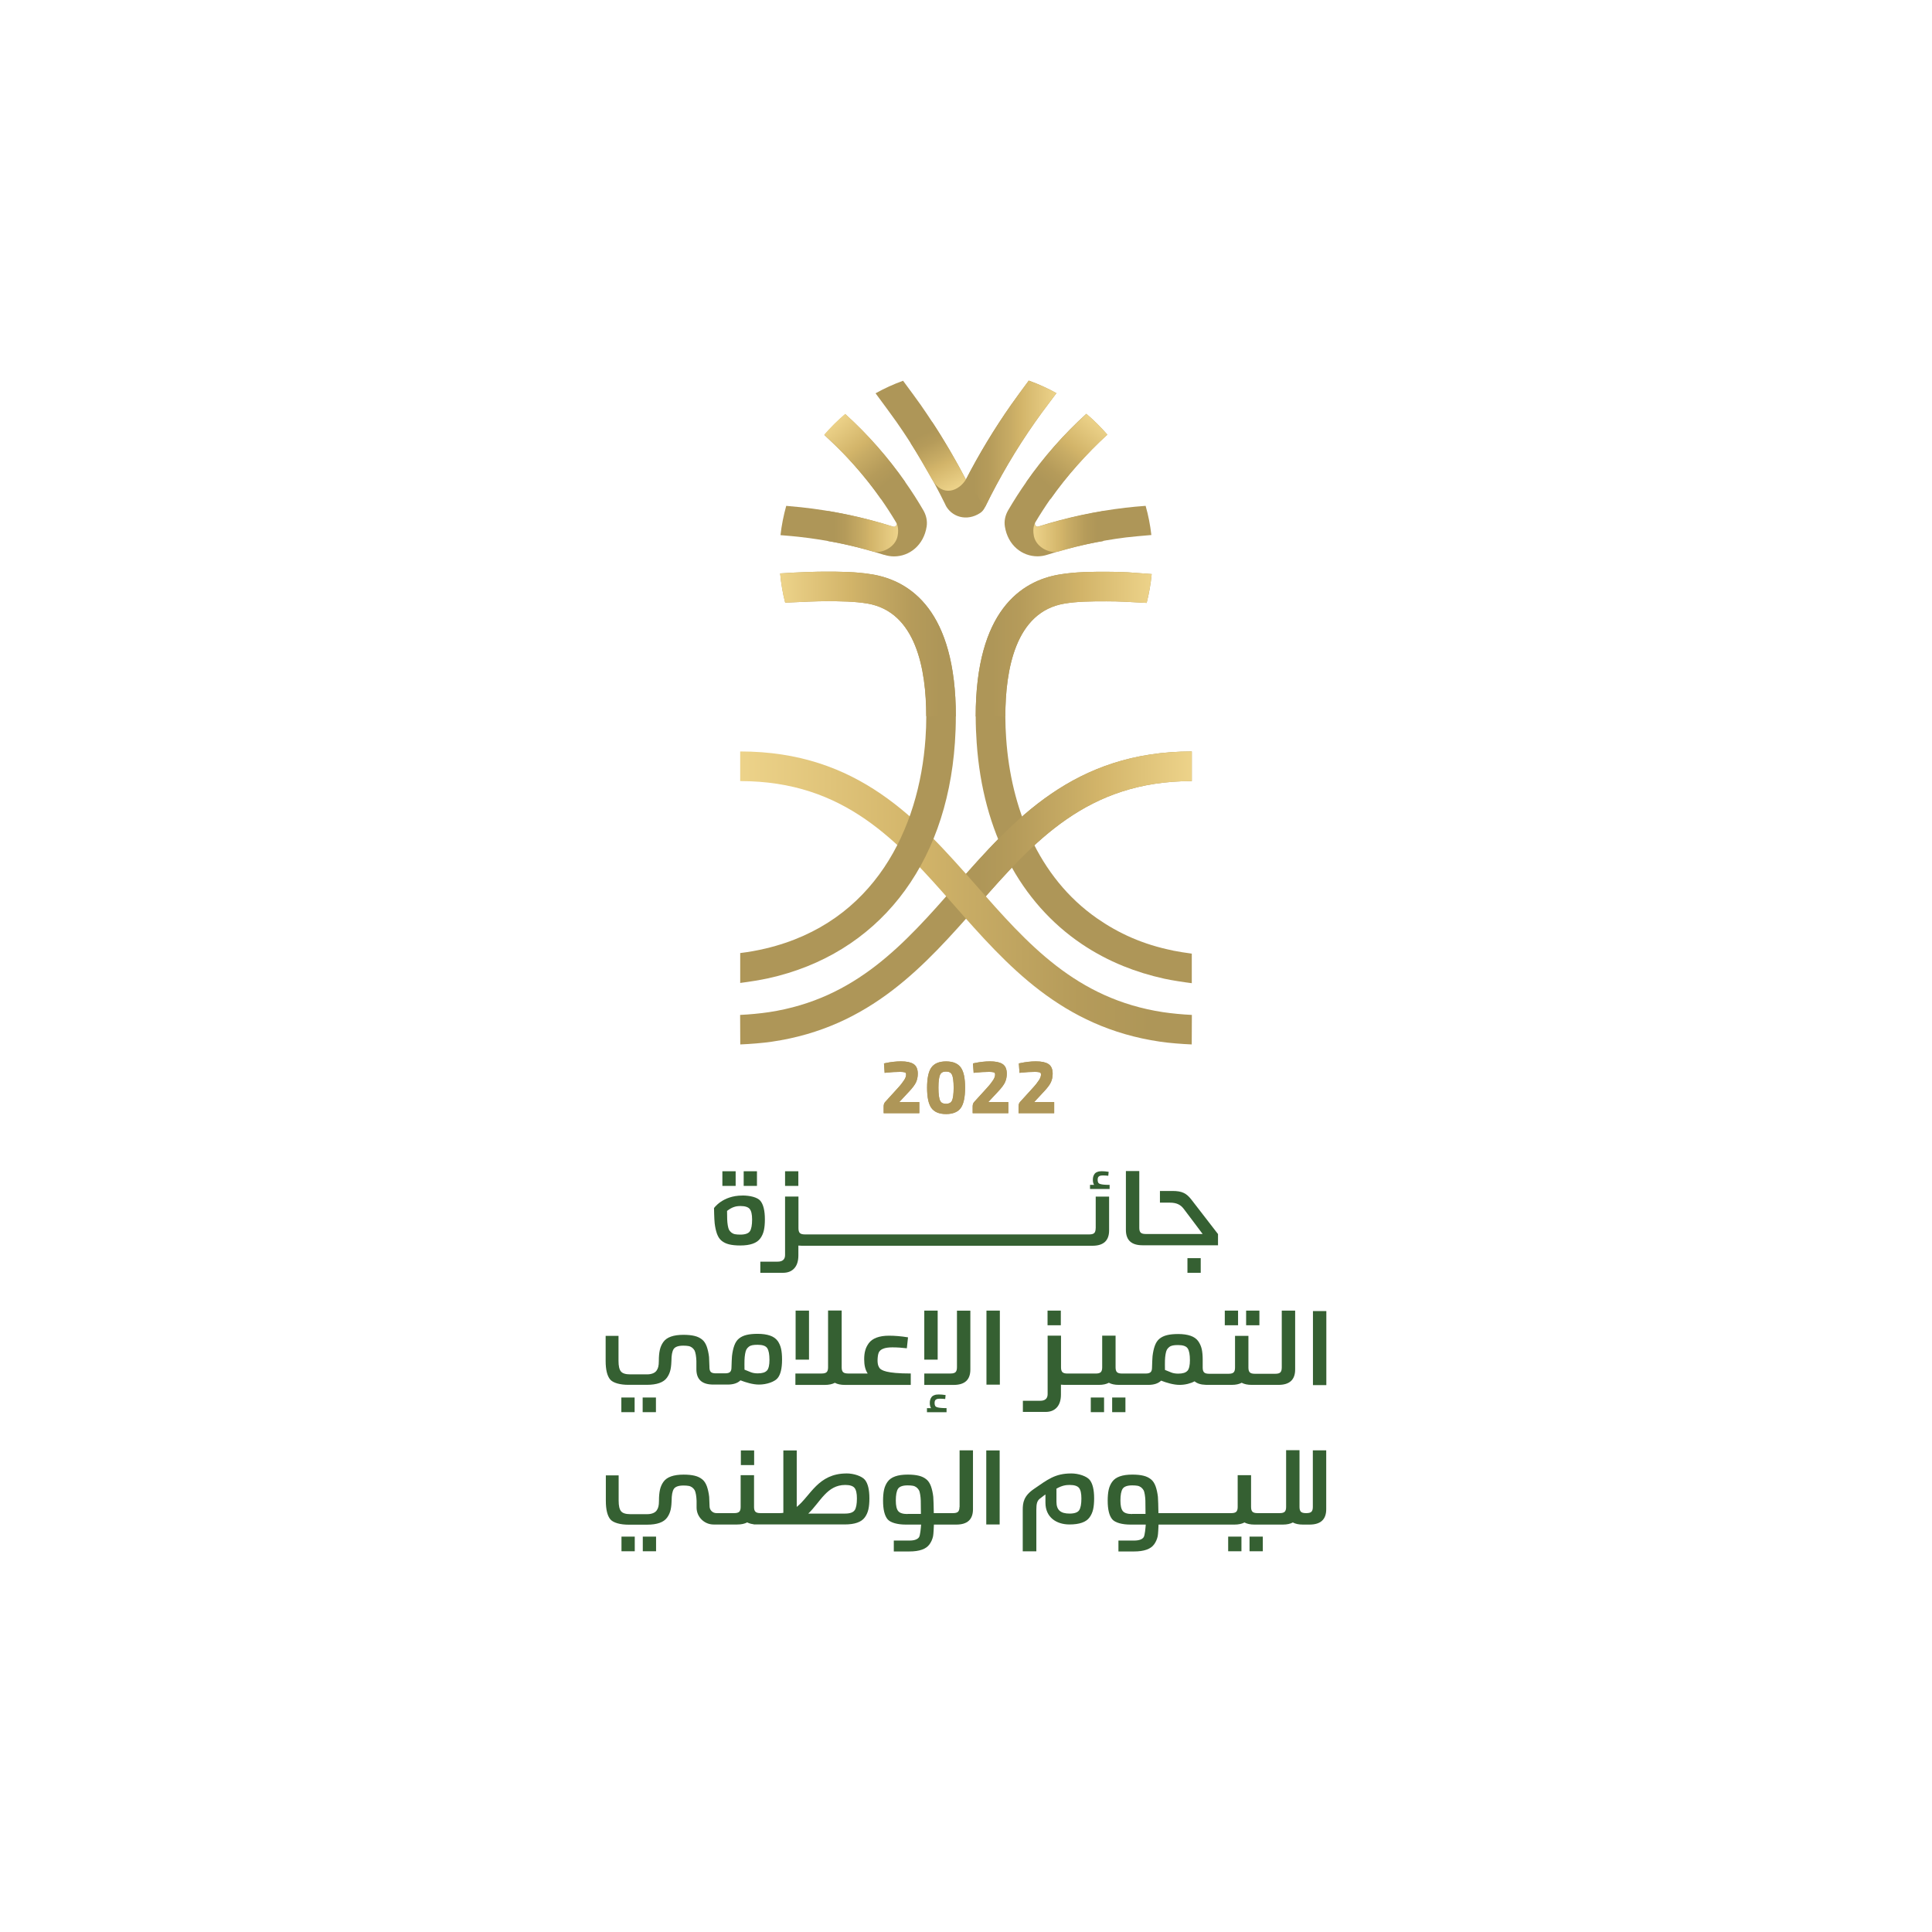 <?xml version="1.0" encoding="UTF-8"?>
<svg id="Layer_1" data-name="Layer 1" xmlns="http://www.w3.org/2000/svg" xmlns:xlink="http://www.w3.org/1999/xlink" viewBox="0 0 1000 1000">
  <defs>
    <style>
      .cls-1 {
        fill: url(#linear-gradient);
      }

      .cls-2 {
        fill: #ae9658;
      }

      .cls-3 {
        fill: #356032;
      }

      .cls-4 {
        fill: url(#linear-gradient-8);
      }

      .cls-5 {
        fill: url(#linear-gradient-9);
      }

      .cls-6 {
        fill: url(#linear-gradient-3);
      }

      .cls-7 {
        fill: url(#linear-gradient-4);
      }

      .cls-8 {
        fill: url(#linear-gradient-2);
      }

      .cls-9 {
        fill: url(#linear-gradient-6);
      }

      .cls-10 {
        fill: url(#linear-gradient-7);
      }

      .cls-11 {
        fill: url(#linear-gradient-5);
      }

      .cls-12 {
        fill: url(#linear-gradient-10);
      }
    </style>
    <linearGradient id="linear-gradient" x1="499.93" y1="12308.26" x2="546.79" y2="12308.26" gradientTransform="translate(0 12538) scale(1 -1)" gradientUnits="userSpaceOnUse">
      <stop offset=".09" stop-color="#ae9658"/>
      <stop offset=".25" stop-color="#b59b5a"/>
      <stop offset=".5" stop-color="#c8ac65"/>
      <stop offset=".6" stop-color="#d2b469"/>
      <stop offset="1" stop-color="#edd38a"/>
    </linearGradient>
    <linearGradient id="linear-gradient-2" x1="538.69" y1="12284.15" x2="567.65" y2="12320.42" xlink:href="#linear-gradient"/>
    <linearGradient id="linear-gradient-3" x1="-2793.52" y1="12284.16" x2="-2764.56" y2="12320.43" gradientTransform="translate(-2332.43 12538) rotate(-180)" xlink:href="#linear-gradient"/>
    <linearGradient id="linear-gradient-4" x1="534.86" y1="12262.9" x2="571.18" y2="12262.9" gradientTransform="translate(0 12538) scale(1 -1)" gradientUnits="userSpaceOnUse">
      <stop offset="0" stop-color="#edd38a"/>
      <stop offset=".4" stop-color="#d2b469"/>
      <stop offset=".5" stop-color="#c8ac65"/>
      <stop offset=".75" stop-color="#b59b5a"/>
      <stop offset=".91" stop-color="#ae9658"/>
    </linearGradient>
    <linearGradient id="linear-gradient-5" x1="-2053.41" x2="-2017.09" gradientTransform="translate(-1588.54 12538) rotate(-180)" xlink:href="#linear-gradient-4"/>
    <linearGradient id="linear-gradient-6" x1="505.02" y1="12204.6" x2="596.11" y2="12204.6" xlink:href="#linear-gradient"/>
    <linearGradient id="linear-gradient-7" x1="494.64" y1="12109.25" x2="616.88" y2="12109.25" xlink:href="#linear-gradient"/>
    <linearGradient id="linear-gradient-8" x1="383.12" y1="12073.23" x2="616.91" y2="12073.23" xlink:href="#linear-gradient-4"/>
    <linearGradient id="linear-gradient-9" x1="403.79" y1="12204.67" x2="494.74" y2="12204.67" xlink:href="#linear-gradient-4"/>
    <linearGradient id="linear-gradient-10" x1="492.8" y1="12284" x2="477.43" y2="12316.65" xlink:href="#linear-gradient-4"/>
  </defs>
  <g id="Layer_1-2" data-name="Layer 1-2">
    <g>
      <g>
        <g>
          <path class="cls-3" d="m630.44,644.66v-5.91h0s-11.75-15.27-13.83-17.9c-2.53-3.18-4.68-4.41-9.77-4.41h-6.46v6.05h5.16c3.59,0,5.57,1.16,7.1,3.14,1.54,1.98,9.84,13.08,9.84,13.08h-29.51c-1.23,0-2.08-.24-2.56-.72s-.72-1.3-.72-2.46v-29.41h-6.93v30.47c0,5.33,2.87,7.96,8.64,7.96h39.07l-.03.1Z"/>
          <path class="cls-3" d="m567.11,635.75c0,1.16-.24,1.98-.72,2.46s-1.33.72-2.56.72h-147.27c-1.23,0-2.08-.24-2.56-.72-.48-.48-.72-1.3-.72-2.46v-16.43h-6.93v30.26c0,2.29-1.3,3.45-3.86,3.45h-8.95v5.77h11.71c2.56,0,4.51-.79,5.91-2.36s2.08-3.79,2.08-6.69v-5.05c.55.07,1.13.1,1.74.1h150.45c5.77,0,8.64-2.66,8.64-7.96v-17.49h-6.93v16.43l-.03-.03Z"/>
          <path class="cls-3" d="m384.22,618.81c-10.21,0-14.65,6.49-14.65,6.49,0,0,.1,5.77.34,7.86.24,2.08.65,3.89,1.2,5.46.58,1.57,1.37,2.8,2.42,3.62,1.06.85,2.32,1.47,3.86,1.84,1.54.38,3.42.58,5.74.58,2.6,0,4.78-.31,6.49-.92,1.74-.61,3.04-1.54,3.93-2.77s1.5-2.63,1.84-4.17.51-3.42.51-5.64c0-4.54-.79-7.72-2.32-9.6-1.54-1.84-5.33-2.77-9.36-2.77Zm3.96,18.44c-.75,1.16-2.42,1.78-4.99,1.78-1.09,0-1.98-.07-2.7-.2s-1.33-.41-1.88-.82c-.51-.41-.92-.89-1.23-1.4-.27-.51-.51-1.3-.68-2.32-.17-1.02-.27-2.08-.31-3.18-.03-1.09-.07-2.53-.07-4.34,1.26-.96,2.42-1.64,3.45-1.98,1.02-.38,2.19-.55,3.48-.55,2.36,0,3.96.51,4.78,1.5.85,1.02,1.26,2.83,1.26,5.5,0,2.83-.38,4.85-1.13,6.05v-.03Z"/>
          <path class="cls-3" d="m568.55,612.28s-.44-.61-.41-1.61c0-.55.07-.99.24-1.3s.41-.55.82-.72c.41-.17.99-.24,1.74-.24.89,0,1.81.07,2.7.17l.2-2.05c-1.3-.2-2.46-.31-3.55-.31-.92,0-1.67.1-2.32.38-.65.24-1.13.58-1.43,1.02-.31.44-.55.89-.68,1.4-.14.48-.2,1.02-.2,1.64,0,1.09.2,1.98.65,2.63h-2.12v2.12h10.14v-2.12c-4.61,0-5.43-.61-5.81-.99l.03-.03Z"/>
          <rect class="cls-3" x="614.62" y="651.22" width="6.87" height="7.58"/>
          <rect class="cls-3" x="406.35" y="606.24" width="6.87" height="7.58"/>
          <rect class="cls-3" x="384.93" y="606.24" width="6.87" height="7.58"/>
          <rect class="cls-3" x="373.9" y="606.24" width="6.87" height="7.58"/>
        </g>
        <g>
          <g>
            <rect class="cls-3" x="575.65" y="723.35" width="6.87" height="7.58"/>
            <rect class="cls-3" x="564.59" y="723.35" width="6.87" height="7.58"/>
            <rect class="cls-3" x="542.21" y="678.37" width="6.87" height="7.58"/>
            <rect class="cls-3" x="644.99" y="678.37" width="6.87" height="7.58"/>
            <rect class="cls-3" x="633.95" y="678.37" width="6.87" height="7.58"/>
            <g>
              <rect class="cls-3" x="679.58" y="678.61" width="6.93" height="38.32"/>
              <path class="cls-3" d="m663.43,707.88c0,1.16-.24,1.98-.72,2.46s-1.33.72-2.56.72h-10.69c-1.23,0-2.08-.24-2.56-.72-.48-.48-.72-1.3-.72-2.46v-16.43h-6.93v16.43c0,1.16-.24,1.98-.72,2.46-.48.48-1.33.72-2.56.72h-10.18c-1.23,0-2.08-.24-2.56-.72s-.72-1.3-.72-2.46v-4.17h0c0-2.12-.17-3.89-.48-5.36-.34-1.54-.96-2.9-1.84-4.17-.89-1.23-2.22-2.19-3.93-2.77-1.74-.61-3.89-.92-6.49-.92-2.29,0-4.2.2-5.74.58s-2.8.99-3.86,1.84-1.84,2.05-2.42,3.62c-.58,1.57-.96,3.42-1.2,5.46-.1,1.02-.2,3.65-.27,6.01,0,1.02-.27,1.81-.72,2.22-.48.48-1.33.72-2.56.72h-12.3c-1.23,0-2.08-.24-2.56-.72s-.72-1.3-.72-2.46v-16.43h-6.93v16.43c0,1.16-.24,1.98-.72,2.46s-1.33.72-2.56.72h-14.75c-1.23,0-2.08-.24-2.56-.72s-.72-1.3-.72-2.46v-16.43h-6.93v30.26c0,2.29-1.3,3.45-3.86,3.45h-8.95v5.77h11.71c2.56,0,4.51-.79,5.91-2.36s2.08-3.79,2.08-6.69v-5.05c.55.07,1.13.1,1.74.1h17.9c2.12,0,3.83-.38,5.16-1.09,1.33.72,3.04,1.09,5.16,1.09h15.23c3.01,0,5.19-.75,6.66-2.19,2.8,1.09,6.42,2.19,9.6,2.19,2.87,0,5.74-.75,7.72-1.84,1.33,1.13,3.24,1.74,5.67,1.81h0s.2.03.58.03h12.98c2.12,0,3.83-.38,5.16-1.09,1.33.72,3.04,1.09,5.16,1.09h13.87c5.77,0,8.64-2.66,8.64-7.96v-30.47h-6.93v29.48Zm-48.81,1.61c-.85,1.02-2.46,1.5-4.78,1.5-1.3,0-2.46-.17-3.48-.55-1.02-.38-1.43-.55-3.38-1.37,0-1.81-.07-3.86,0-4.95.03-1.09.14-2.15.31-3.18.17-1.02.41-1.81.68-2.32.31-.51.68-.99,1.23-1.4.51-.41,1.16-.68,1.88-.82.72-.14,1.61-.2,2.7-.2,2.56,0,4.24.58,4.99,1.78.75,1.16,1.13,3.18,1.13,6.05,0,2.66-.41,4.47-1.26,5.5v-.03Z"/>
            </g>
          </g>
          <g>
            <rect class="cls-3" x="332.64" y="723.35" width="6.87" height="7.58"/>
            <rect class="cls-3" x="321.61" y="723.35" width="6.87" height="7.58"/>
            <path class="cls-3" d="m495.32,707.74c0,1.16-.24,1.98-.72,2.46s-1.33.72-2.56.72h-13.63v5.91h15.2c5.77,0,8.64-2.66,8.64-7.96v-30.47h-6.93v29.41-.07Z"/>
            <rect class="cls-3" x="510.59" y="678.37" width="6.93" height="38.32"/>
            <rect class="cls-3" x="478.41" y="678.37" width="6.93" height="25.38"/>
            <rect class="cls-3" x="411.81" y="678.37" width="6.93" height="25.38"/>
            <path class="cls-3" d="m455.36,708.19c-.44-.44-1.23-1.67-1.13-4.51.07-1.54.24-2.7.61-3.59.38-.85,1.13-1.54,2.25-1.98,1.13-.48,2.73-.72,4.78-.72,2.49,0,4.99.17,7.51.48l.61-5.67c-3.59-.58-6.87-.85-9.84-.85-2.53,0-4.64.34-6.42.99-1.74.65-3.07,1.61-4,2.83-.89,1.23-1.54,2.49-1.88,3.83-.38,1.33-.55,2.87-.55,4.58,0,3.07.58,5.5,1.81,7.34h-10.18c-1.23,0-2.08-.24-2.56-.72s-.72-1.3-.72-2.46v-29.41h-7.04v29.41c0,1.16-.24,1.98-.72,2.46s-1.33.72-2.56.72h-13.63v5.91h15.2c2.15,0,3.86-.38,5.23-1.09,1.33.72,3.07,1.09,5.23,1.09h34.05v-5.91c-12.81,0-15.06-1.67-16.12-2.73h.03Z"/>
            <path class="cls-3" d="m484.15,727.83s-.44-.61-.41-1.61c0-.55.07-.99.24-1.3s.41-.55.82-.72c.41-.17.99-.24,1.74-.24.89,0,1.81.07,2.7.17l.2-2.05c-1.3-.2-2.46-.31-3.55-.31-.92,0-1.67.1-2.32.38-.65.24-1.13.58-1.43,1.02-.31.44-.55.89-.68,1.4-.14.48-.2,1.02-.2,1.64,0,1.09.2,1.98.65,2.63h-2.12v2.12h10.14v-2.12c-4.61,0-5.43-.61-5.81-.99l.03-.03Z"/>
            <path class="cls-3" d="m402.52,694.08c-.89-1.23-2.22-2.19-3.93-2.77-1.74-.61-3.89-.92-6.49-.92-2.29,0-4.2.2-5.74.58s-2.8.99-3.86,1.84c-1.06.85-1.84,2.05-2.42,3.62-.58,1.57-.96,3.42-1.2,5.46-.1,1.02-.2,3.65-.27,6.01,0,1.02-.27,1.81-.72,2.22-.48.48-1.33.72-2.56.72h-4.85c-1.23,0-2.08-.24-2.56-.72-.48-.48-.72-1.3-.72-2.46v-.31c-.07-2.25-.14-4.24-.2-4.95-.24-2.08-.65-3.89-1.2-5.46-.58-1.57-1.37-2.8-2.42-3.62-1.06-.85-2.32-1.47-3.86-1.84s-3.42-.58-5.74-.58c-2.6,0-4.78.31-6.49.92-1.74.61-3.04,1.54-3.93,2.77-.89,1.23-1.5,2.63-1.84,4.17-.34,1.54-.51,3.42-.51,5.64,0,2.63-.38,3.83-1.13,4.95-.75,1.16-2.42,2.02-4.99,2.02h-8.71c-2.36,0-3.96-.51-4.78-1.5-.85-1.02-1.26-2.83-1.26-5.5v-12.94h-6.66v12.98c0,4.54.79,7.72,2.32,9.6,1.54,1.84,5.33,2.77,9.36,2.77h9.63c2.6,0,4.78-.31,6.49-.92,1.74-.61,3.04-1.54,3.93-2.77.89-1.23,1.5-2.63,1.84-4.17.34-1.54.48-3.79.48-4.58,0-2.83.38-4.85,1.13-6.05.75-1.16,2.42-1.78,4.99-1.78,1.09,0,1.98.07,2.7.2s1.33.41,1.88.82c.51.41.92.89,1.23,1.4.27.51.51,1.3.68,2.32.17,1.02.27,2.08.31,3.18v3.48h0v.79c0,5.05,2.63,7.68,7.86,7.92h0s.38.03.79.03h7.51c3.01,0,5.19-.75,6.66-2.19,2.8,1.09,6.42,2.19,9.6,2.19,4.03,0,8.06-1.47,9.6-3.31,1.54-1.84,2.32-5.05,2.32-9.6,0-2.25-.17-4.13-.51-5.64-.34-1.54-.96-2.9-1.84-4.17l.1.14Zm-5.53,15.27c-.85,1.02-2.46,1.5-4.78,1.5-1.3,0-2.46-.17-3.48-.55-1.02-.38-1.43-.55-3.38-1.37,0-1.81-.07-3.86,0-4.95.03-1.09.14-2.15.31-3.18.17-1.02.41-1.81.68-2.32.31-.51.68-.99,1.23-1.4.51-.41,1.16-.68,1.88-.82s1.61-.2,2.7-.2c2.56,0,4.24.58,4.99,1.78.75,1.16,1.13,3.18,1.13,6.05,0,2.66-.41,4.47-1.26,5.5v-.03Z"/>
          </g>
        </g>
        <g>
          <g>
            <rect class="cls-3" x="646.76" y="795.35" width="6.87" height="7.58"/>
            <rect class="cls-3" x="635.7" y="795.35" width="6.87" height="7.58"/>
            <path class="cls-3" d="m679.52,780.01c0,1.16-.24,1.98-.72,2.46s-1.33.72-2.56.72h-.34c-1.23,0-2.08-.24-2.56-.72s-.72-1.3-.72-2.46v-29.41h-6.93v29.41c0,1.16-.24,1.98-.72,2.46s-1.33.72-2.56.72h-11.58c-1.23,0-2.08-.24-2.56-.72s-.72-1.3-.72-2.46v-16.46h-6.93v16.46c0,1.16-.24,1.98-.72,2.46s-1.33.72-2.56.72h-37.74c-.07-3.45-.14-7.34-.27-8.44-.24-2.08-.65-3.89-1.2-5.46-.58-1.57-1.37-2.8-2.42-3.62-1.06-.85-2.32-1.47-3.86-1.84-1.54-.38-3.42-.58-5.74-.58-2.6,0-4.78.31-6.49.92-1.74.61-3.04,1.54-3.93,2.77s-1.5,2.63-1.84,4.17c-.34,1.54-.51,3.42-.51,5.64,0,4.54.79,7.75,2.32,9.6s5.33,2.77,9.39,2.77h7.99c-.14,1.88-.48,5.57-1.06,6.49-.75,1.16-2.42,1.78-4.99,1.78h-8.09v5.64h8.06c2.6,0,4.78-.31,6.49-.92,1.74-.61,3.04-1.54,3.93-2.77.89-1.23,1.5-2.63,1.84-4.17.24-1.06.38-4.64.44-6.05h39.31c2.12,0,3.83-.38,5.16-1.09,1.33.72,3.04,1.09,5.16,1.09h14.72c2.12,0,3.83-.38,5.16-1.09,1.33.72,3.04,1.09,5.16,1.09h3.48c5.77,0,8.64-2.66,8.64-7.96v-30.47h-6.93v29.41-.07Zm-93.55,3.65c-2.36,0-3.96-.51-4.78-1.5-.85-1.02-1.26-2.83-1.26-5.5,0-2.83.38-4.85,1.13-6.05.75-1.16,2.42-1.78,4.99-1.78,1.09,0,1.98.07,2.7.2s1.33.41,1.88.82c.51.41.92.89,1.23,1.4.31.51.51,1.3.68,2.32.17,1.02.27,2.08.31,3.18.03,1.09.07,6.86.07,6.86h-6.93v.03Z"/>
            <path class="cls-3" d="m554.41,762.66c-8.4,0-12.26,3.24-19.3,8.06-5.26,3.62-5.74,7.07-5.74,10.79v21.45h7.04v-21.45c0-3.11.38-4.64,1.74-5.74,1.26-1.02,2.97-2.25,2.97-2.25v4.27c0,7.58,5.67,11.27,12.43,11.27,2.6,0,4.78-.31,6.49-.92,1.74-.61,3.04-1.54,3.93-2.77s1.5-2.63,1.84-4.17.51-3.42.51-5.64c0-4.54-.79-7.72-2.32-9.6-1.54-1.84-5.57-3.31-9.6-3.31h0Zm4.2,18.99c-.75,1.16-2.42,1.78-4.99,1.78-4.78,0-6.8-1.95-6.8-6.11v-6.8c2.97-1.67,4.92-1.91,6.87-1.91,2.36,0,3.96.51,4.78,1.5.85,1.02,1.26,2.83,1.26,5.5,0,2.83-.38,4.85-1.13,6.05h0Z"/>
          </g>
          <g>
            <rect class="cls-3" x="332.71" y="795.35" width="6.87" height="7.58"/>
            <rect class="cls-3" x="321.68" y="795.35" width="6.87" height="7.58"/>
            <rect class="cls-3" x="383.47" y="750.74" width="6.87" height="7.58"/>
            <path class="cls-3" d="m496.62,780.01c0,1.16-.24,1.98-.72,2.46s-1.33.72-2.56.72h-10.01c-.07-3.45-.14-7.34-.27-8.44-.24-2.08-.65-3.89-1.2-5.46-.58-1.57-1.37-2.8-2.42-3.62-1.06-.85-2.32-1.47-3.86-1.84-1.54-.38-3.42-.58-5.74-.58-2.6,0-4.78.31-6.49.92-1.74.61-3.04,1.54-3.93,2.77-.89,1.23-1.5,2.63-1.84,4.17-.34,1.54-.51,3.42-.51,5.64,0,4.54.79,7.75,2.32,9.6s5.33,2.77,9.39,2.77h7.99c-.14,1.88-.48,5.57-1.06,6.49-.75,1.16-2.42,1.78-4.99,1.78h-8.09v5.64h8.06c2.6,0,4.78-.31,6.49-.92,1.74-.61,3.04-1.54,3.93-2.77.89-1.23,1.5-2.63,1.84-4.17.24-1.06.38-4.64.44-6.05h11.58c5.77,0,8.64-2.66,8.64-7.96v-30.47h-6.93v29.41l-.07-.07Zm-26.91,3.65c-2.36,0-3.96-.51-4.78-1.5-.85-1.02-1.26-2.83-1.26-5.5,0-2.83.38-4.85,1.13-6.05.75-1.16,2.42-1.78,4.99-1.78,1.09,0,1.98.07,2.7.2s1.33.41,1.88.82c.51.41.92.89,1.23,1.4.31.51.51,1.3.68,2.32.17,1.02.27,2.08.31,3.18.03,1.09.07,6.86.07,6.86h-6.93v.03Z"/>
            <rect class="cls-3" x="510.49" y="750.74" width="6.93" height="38.32"/>
            <path class="cls-3" d="m438.18,762.66c-14.79,0-18.61,11.58-25.79,17.32v-29.24h-6.93v32.31c-.58.07-1.16.14-1.81.14h-10.08c-1.23,0-2.08-.24-2.56-.72s-.72-1.26-.72-2.42v-16.5h-6.93v16.5c0,1.13-.24,1.95-.72,2.42s-1.33.72-2.56.72h-9.26c-1.95,0-3.52-1.54-3.55-3.48-.07-2.25-.14-4.24-.2-4.95-.24-2.08-.65-3.89-1.2-5.46-.58-1.57-1.37-2.8-2.42-3.62-1.06-.85-2.32-1.47-3.86-1.84-1.54-.38-3.42-.58-5.74-.58-2.6,0-4.78.31-6.49.92-1.74.61-3.04,1.54-3.93,2.77-.89,1.23-1.5,2.63-1.84,4.17-.34,1.54-.51,3.42-.51,5.64,0,2.63-.38,3.83-1.13,4.95-.75,1.16-2.42,2.02-4.99,2.02h-8.71c-2.36,0-3.96-.51-4.78-1.5-.85-1.02-1.26-2.83-1.26-5.5v-13.08h-6.63v13.15c0,4.54.79,7.72,2.32,9.6,1.54,1.84,5.33,2.77,9.36,2.77h9.63c2.6,0,4.78-.31,6.49-.92,1.74-.61,3.04-1.54,3.93-2.77.89-1.23,1.5-2.63,1.84-4.17.34-1.54.48-3.79.48-4.58,0-2.83.38-4.85,1.13-6.05.75-1.16,2.42-1.78,4.99-1.78,1.09,0,1.98.07,2.7.2s1.33.41,1.88.82c.51.41.92.89,1.23,1.4.27.51.51,1.3.68,2.32.17,1.02.27,2.08.31,3.18v3.48c0,4.85,3.96,8.78,8.81,8.78h12.23c2.12,0,3.83-.38,5.16-1.09.92.48,2.05.82,3.35.96v.1h47.13c2.6,0,4.78-.31,6.49-.92,1.74-.61,3.04-1.54,3.93-2.77.89-1.23,1.5-2.63,1.84-4.17.34-1.54.51-3.42.51-5.64,0-4.54-.79-7.72-2.32-9.6-1.54-1.84-5.57-3.31-9.6-3.31l.1.03Zm4.2,18.99c-.75,1.16-2.42,1.78-4.99,1.78h-19.02c6.32-6.05,9.63-14.82,19.13-14.82,2.36,0,3.96.51,4.78,1.5.85,1.02,1.26,2.83,1.26,5.5,0,2.83-.38,4.85-1.13,6.05h-.03Z"/>
          </g>
        </g>
      </g>
      <g>
        <path class="cls-2" d="m457.65,287.17c1.71.55,3.42.82,5.12.82,7.92,0,15.37-5.74,16.87-15.51.44-2.9-.27-5.87-1.74-8.4-2.9-4.99-6.05-9.9-9.36-14.58-9.02-12.88-19.43-24.69-31.01-35.14h0c-3.89,3.31-7.51,6.9-10.83,10.79,3.52,3.28,7.89,7.51,10.28,10.01,6.9,7.21,13.29,14.96,19.02,23.16,2.77,3.93,5.43,8.06,7.89,12.19.14.2.51.85-.14,1.64-.58.72-1.2.55-1.47.44-15.47-4.95-31.46-8.3-47.68-10.04-1.84-.2-5.02-.48-7.65-.72-1.37,4.92-2.39,9.97-2.97,15.16,3.79.31,7.92.68,9.32.85,15.06,1.64,29.92,4.78,44.3,9.36l.03-.03Z"/>
        <path class="cls-2" d="m489.31,261.28c3.07,6.25,11,8.85,18.03,4.24,1.13-.72,1.95-1.84,2.53-3.04,7.41-15.23,16.12-30.09,25.96-44.09,1.16-1.64,2.32-3.28,3.52-4.92.96-1.3,5.19-6.97,7.45-9.97-4.54-2.53-9.32-4.71-14.31-6.49-2.94,3.96-7.27,9.84-9.19,12.6-8.64,12.33-16.5,25.31-23.36,38.63-6.9-13.32-14.75-26.26-23.36-38.63-1.74-2.49-6.01-8.3-9.15-12.53-4.95,1.78-9.7,3.96-14.24,6.49h0c3.86,5.23,9.26,12.53,10.86,14.86,9.53,13.63,18.07,28.07,25.34,42.9l-.07-.03Z"/>
        <path class="cls-1" d="m509.87,262.47c7.41-15.23,16.12-30.09,25.96-44.09,1.16-1.64,2.32-3.28,3.52-4.92.96-1.3,5.19-6.97,7.45-9.97-4.54-2.53-9.32-4.71-14.31-6.49-2.94,3.96-7.27,9.84-9.19,12.6-8.64,12.33-16.5,25.31-23.36,38.63"/>
        <path class="cls-2" d="m531.22,249.46c-3.31,4.71-6.46,9.63-9.36,14.58-1.5,2.56-2.22,5.53-1.74,8.47,1.54,9.77,8.95,15.44,16.87,15.44,1.71,0,3.42-.27,5.12-.82,13.18-4.24,26.81-7.21,40.61-8.95,2.83-.34,8.78-.89,13.22-1.26-.58-5.16-1.57-10.21-2.97-15.1-3.48.27-7.89.65-10.55.99-15.3,1.81-30.36,5.05-44.98,9.73-.27.07-.85.27-1.47-.44-.61-.79-.24-1.43-.14-1.64,2.46-4.13,5.12-8.27,7.89-12.23,8.23-11.75,18.85-23.63,29.41-33.27-3.35-3.86-6.97-7.48-10.86-10.76h0c-11.61,10.49-22.06,22.34-31.08,35.25h.03Z"/>
        <path class="cls-8" d="m543.79,258.27c8.23-11.75,18.85-23.63,29.41-33.27-3.35-3.86-6.97-7.48-10.86-10.76h0c-11.61,10.49-22.06,22.34-31.08,35.25"/>
        <path class="cls-6" d="m456.01,258.27c-8.23-11.75-18.85-23.63-29.41-33.27,3.35-3.86,6.97-7.48,10.86-10.76h0c11.61,10.49,22.06,22.34,31.08,35.25"/>
        <path class="cls-7" d="m541.33,271.39c-.85.27-3.45,1.06-3.86,1.2-.58.2-1.2-.1-1.47-.44-.41-.61-.41-1.09-.14-1.64-.31.51-.58,1.16-.75,1.88-.27,1.16-.41,2.83.03,5.09,1.26,6.08,8.5,9.15,12.71,7.99,2.12-.61,12.67-3.72,23.16-5.4l.17-15.57c-15.75,2.63-27.26,6.15-29.89,6.93l.03-.03Z"/>
        <path class="cls-11" d="m458.4,271.39c.85.27,3.45,1.06,3.86,1.2.58.2,1.2-.1,1.47-.44.41-.61.41-1.09.14-1.64.31.51.58,1.16.75,1.88.27,1.16.41,2.83-.03,5.09-1.26,6.08-8.5,9.15-12.71,7.99-2.12-.61-12.67-3.72-23.16-5.4l-.17-15.57c15.75,2.63,27.26,6.15,29.89,6.93l-.03-.03Z"/>
        <path class="cls-2" d="m607.14,491.99c-15.57-3.11-28.18-8.91-39.28-16.63-30.84-21.45-44.64-57.82-47.06-93.04-.27-3.86-.44-7.72-.44-11.54,0-24.25,5.29-54.07,30.5-58.34,6.66-1.13,13.53-1.2,21.82-1.2,3.31,0,6.66.07,9.97.24.75.03,5.87.31,10.86.58,1.23-4.85,2.12-9.84,2.6-14.93-5.53-.41-11.68-.89-12.53-.92-3.62-.17-7.24-.27-10.9-.27-7.1,0-15.95,0-24.39,1.43-19.74,3.35-43.27,18.78-43.27,73.47,0,4.64.2,9.15.51,13.63,3.18,46.28,22.64,82.72,54.37,104.14,6.63,4.47,13.8,8.3,21.45,11.41,6.73,2.73,13.83,4.92,21.31,6.56,3.86.85,10.14,1.81,14.21,2.32v-15.3c-2.87-.38-7.04-1.02-9.73-1.57v-.03Z"/>
        <path class="cls-9" d="m520.36,370.78c0-24.25,5.29-54.07,30.5-58.34,6.66-1.13,13.53-1.2,21.82-1.2,3.31,0,6.66.07,9.97.24.75.03,5.87.31,10.86.58,1.23-4.85,2.12-9.84,2.6-14.93-5.53-.41-11.68-.89-12.53-.92-3.62-.17-7.24-.27-10.9-.27-7.1,0-15.95,0-24.39,1.43-19.74,3.35-43.27,18.78-43.27,73.47"/>
        <g>
          <path class="cls-2" d="m457.38,576.15v-3.45c0-.99.27-1.81.85-2.39l6.49-7.14c1.54-1.67,2.63-3.11,3.35-4.24.65-1.06.96-1.98.92-2.8,0-.79-.34-.92-.48-.99-.34-.14-1.09-.34-2.66-.34-2.19,0-4.61.14-7.17.41l-.79.1-.34-4.88.65-.14c2.83-.61,5.57-.92,8.13-.92,2.87,0,4.95.41,6.39,1.3,1.54.92,2.32,2.63,2.32,5.09,0,1.64-.31,3.11-.92,4.44-.61,1.3-1.74,2.8-3.42,4.61l-5.26,5.64c.61,0,1.26-.03,1.95-.03h8.44v5.77h-18.41l-.03-.03Z"/>
          <path class="cls-2" d="m489.69,576.63c-3.62,0-6.18-1.09-7.68-3.24-1.43-2.08-2.15-5.5-2.15-10.38s.72-8.3,2.15-10.38c1.5-2.15,4.06-3.24,7.68-3.24s6.18,1.09,7.68,3.24c1.47,2.12,2.15,5.5,2.15,10.38s-.72,8.27-2.15,10.38c-1.5,2.15-4.1,3.24-7.68,3.24Zm-.07-22c-1.47,0-2.42.51-2.97,1.54-.61,1.2-.92,3.48-.92,6.83s.31,5.6.92,6.8c.51,1.02,1.5,1.54,2.97,1.54s2.53-.51,3.07-1.54c.61-1.2.92-3.48.92-6.8s-.31-5.64-.92-6.83c-.55-1.06-1.54-1.54-3.07-1.54Z"/>
          <path class="cls-2" d="m503.45,576.15v-3.45c0-.99.27-1.81.85-2.39l6.49-7.14c1.54-1.67,2.63-3.11,3.35-4.24.65-1.06.96-1.98.92-2.8,0-.79-.34-.92-.48-.99-.34-.14-1.09-.34-2.66-.34-2.19,0-4.61.14-7.17.41l-.79.1-.34-4.88.65-.14c2.83-.61,5.57-.92,8.13-.92,2.87,0,4.95.41,6.39,1.3,1.54.92,2.32,2.63,2.32,5.09,0,1.64-.31,3.11-.92,4.44-.61,1.3-1.74,2.8-3.42,4.61l-5.26,5.64c.61,0,1.26-.03,1.95-.03h8.44v5.77h-18.41l-.03-.03Z"/>
          <path class="cls-2" d="m527.19,576.15v-3.45c0-.99.27-1.81.85-2.39l6.49-7.14c1.54-1.67,2.63-3.11,3.35-4.24.65-1.06.96-1.98.92-2.8,0-.79-.34-.92-.48-.99-.34-.14-1.09-.34-2.66-.34-2.19,0-4.61.14-7.17.41l-.79.1-.34-4.88.65-.14c2.83-.61,5.57-.92,8.13-.92,2.87,0,4.95.41,6.39,1.3,1.54.92,2.32,2.63,2.32,5.09,0,1.64-.31,3.11-.92,4.44-.61,1.3-1.74,2.8-3.42,4.61l-5.26,5.64c.61,0,1.26-.03,1.95-.03h8.44v5.77h-18.41l-.03-.03Z"/>
        </g>
        <path class="cls-2" d="m457.38,576.15v-3.45c0-.99.27-1.81.85-2.39l6.49-7.14c1.54-1.67,2.63-3.11,3.35-4.24.65-1.06.96-1.98.92-2.8,0-.79-.34-.92-.48-.99-.34-.14-1.09-.34-2.66-.34-2.19,0-4.61.14-7.17.41l-.79.1-.34-4.88.65-.14c2.83-.61,5.57-.92,8.13-.92,2.87,0,4.95.41,6.39,1.3,1.54.92,2.32,2.63,2.32,5.09,0,1.64-.31,3.11-.92,4.44-.61,1.3-1.74,2.8-3.42,4.61l-5.26,5.64c.61,0,1.26-.03,1.95-.03h8.44v5.77h-18.41l-.03-.03Z"/>
        <path class="cls-2" d="m489.69,576.63c-3.62,0-6.18-1.09-7.68-3.24-1.43-2.08-2.15-5.5-2.15-10.38s.72-8.3,2.15-10.38c1.5-2.15,4.06-3.24,7.68-3.24s6.18,1.09,7.68,3.24c1.47,2.12,2.15,5.5,2.15,10.38s-.72,8.27-2.15,10.38c-1.5,2.15-4.1,3.24-7.68,3.24Zm-.07-22c-1.47,0-2.42.51-2.97,1.54-.61,1.2-.92,3.48-.92,6.83s.31,5.6.92,6.8c.51,1.02,1.5,1.54,2.97,1.54s2.53-.51,3.07-1.54c.61-1.2.92-3.48.92-6.8s-.31-5.64-.92-6.83c-.55-1.06-1.54-1.54-3.07-1.54Z"/>
        <path class="cls-2" d="m503.45,576.15v-3.45c0-.99.27-1.81.85-2.39l6.49-7.14c1.54-1.67,2.63-3.11,3.35-4.24.65-1.06.96-1.98.92-2.8,0-.79-.34-.92-.48-.99-.34-.14-1.09-.34-2.66-.34-2.19,0-4.61.14-7.17.41l-.79.1-.34-4.88.65-.14c2.83-.61,5.57-.92,8.13-.92,2.87,0,4.95.41,6.39,1.3,1.54.92,2.32,2.63,2.32,5.09,0,1.64-.31,3.11-.92,4.44-.61,1.3-1.74,2.8-3.42,4.61l-5.26,5.64c.61,0,1.26-.03,1.95-.03h8.44v5.77h-18.41l-.03-.03Z"/>
        <path class="cls-2" d="m527.19,576.15v-3.45c0-.99.27-1.81.85-2.39l6.49-7.14c1.54-1.67,2.63-3.11,3.35-4.24.65-1.06.96-1.98.92-2.8,0-.79-.34-.92-.48-.99-.34-.14-1.09-.34-2.66-.34-2.19,0-4.61.14-7.17.41l-.79.1-.34-4.88.65-.14c2.83-.61,5.57-.92,8.13-.92,2.87,0,4.95.41,6.39,1.3,1.54.92,2.32,2.63,2.32,5.09,0,1.64-.31,3.11-.92,4.44-.61,1.3-1.74,2.8-3.42,4.61l-5.26,5.64c.61,0,1.26-.03,1.95-.03h8.44v5.77h-18.41l-.03-.03Z"/>
        <path class="cls-2" d="m383.16,540.59l-.07-15.27c5.02-.24,10.35-.75,14.93-1.43,45.08-6.87,70.19-35.42,96.62-65.47,30.06-34.15,61.1-69.47,122.24-69.47v15.34c-54.2,0-81.66,31.22-110.73,64.28-27.36,31.08-55.57,63.15-106.6,70.6-4.85.72-11.1,1.2-16.39,1.43Z"/>
        <path class="cls-10" d="m494.64,458.42c30.06-34.15,61.1-69.47,122.24-69.47v15.34c-54.2,0-81.66,31.22-110.73,64.28"/>
        <path class="cls-4" d="m616.84,540.59l.07-15.27c-5.02-.24-10.35-.75-14.93-1.43-45.08-6.87-70.19-35.42-96.62-65.47-30.06-34.15-61.1-69.47-122.24-69.47v15.34c54.2,0,81.66,31.22,110.73,64.28,27.36,31.08,55.57,63.15,106.6,70.6,4.85.72,11.1,1.2,16.39,1.43Z"/>
        <path class="cls-2" d="m451.47,297.31c-8.44-1.43-17.28-1.43-24.39-1.43-4.44,0-12.91.24-23.26.92.48,5.19,1.33,10.25,2.6,15.13,8.5-.44,17.35-.75,20.7-.75,8.3,0,15.2.1,21.82,1.2,25.21,4.27,30.5,34.09,30.5,58.34,0,3.79-.14,7.65-.41,11.51-3.21,46.65-26.37,95.32-82.72,108.71-4.3,1.02-8.5,1.78-13.18,2.36v15.47c4.41-.55,10.38-1.5,14.58-2.42,56.32-12.47,92.15-57.72,96.55-121.97.31-4.44.48-8.98.48-13.63,0-54.65-23.53-70.12-43.31-73.47l.03.03Z"/>
        <path class="cls-5" d="m494.74,370.78c0-54.65-23.53-70.12-43.31-73.47-8.44-1.43-17.28-1.43-24.39-1.43-4.44,0-12.91.24-23.26.92.48,5.19,1.33,10.25,2.6,15.13,8.5-.44,17.35-.75,20.7-.75,8.3,0,15.2.1,21.82,1.2,25.21,4.27,30.5,34.09,30.5,58.34"/>
        <path class="cls-12" d="m482.62,218.62c-6.39-3.79-14.58,4.95-10.93,11.31,0,0,2.42,3.59,10.66,18.1,5.6,9.87,14.17,5.81,17.56.2-5.16-10.08-11.82-21.41-17.28-29.61Z"/>
      </g>
    </g>
  </g>
</svg>
